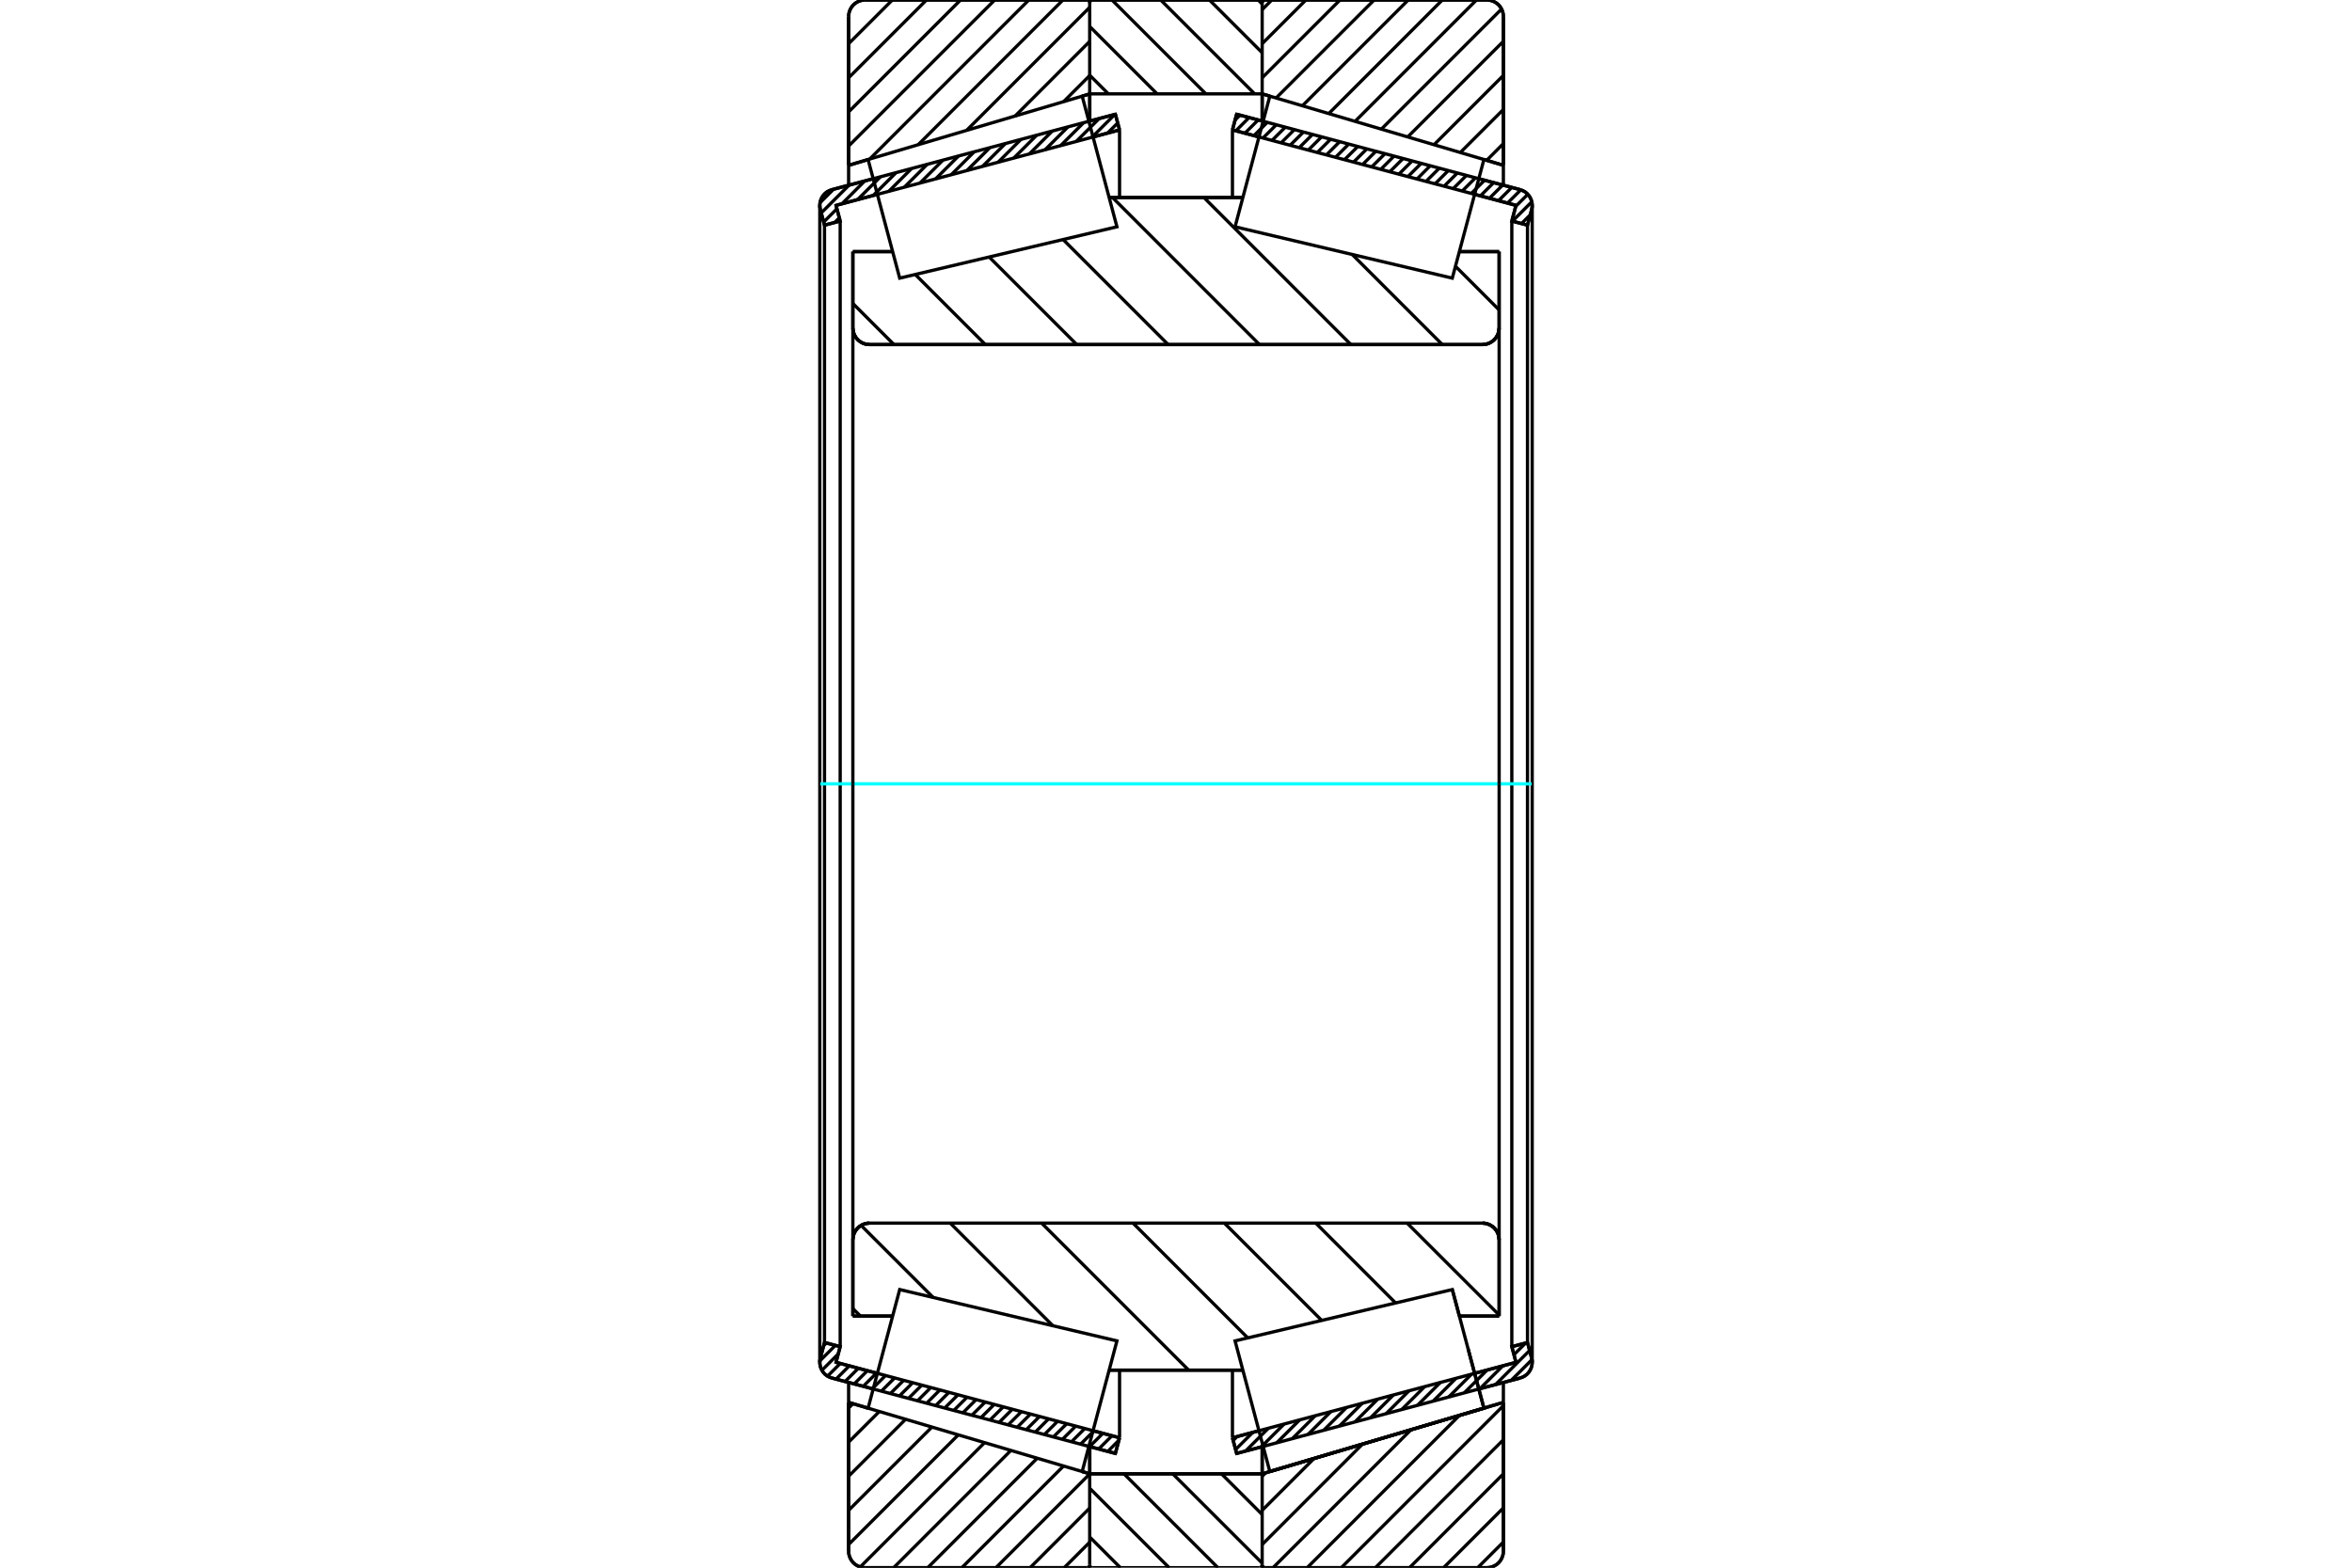 <?xml version="1.0" standalone="no"?>
<!DOCTYPE svg PUBLIC "-//W3C//DTD SVG 1.1//EN"
	"http://www.w3.org/Graphics/SVG/1.1/DTD/svg11.dtd">
<svg xmlns="http://www.w3.org/2000/svg" height="100%" width="100%" viewBox="0 0 36000 24000">
	<rect x="-1800" y="-1200" width="39600" height="26400" style="fill:#FFF"/>
	<g style="fill:none; fill-rule:evenodd" transform="matrix(1 0 0 1 0 0)">
		<g style="fill:none; stroke:#000; stroke-width:50; shape-rendering:geometricPrecision">
			<line x1="13365" y1="21264" x2="12732" y2="21096"/>
			<line x1="17072" y1="22251" x2="16666" y2="22143"/>
			<line x1="17136" y1="22011" x2="17072" y2="22251"/>
			<line x1="16730" y1="21903" x2="17136" y2="22011"/>
			<line x1="12796" y1="20856" x2="13429" y2="21025"/>
			<line x1="12860" y1="20616" x2="12796" y2="20856"/>
			<line x1="12620" y1="20553" x2="12860" y2="20616"/>
			<line x1="12556" y1="20792" x2="12620" y2="20553"/>
			<polyline points="12556,20792 12550,20824 12548,20856 12551,20897 12561,20936 12577,20973 12599,21007 12627,21038 12659,21063 12694,21082 12732,21096"/>
			<line x1="16666" y1="1857" x2="17072" y2="1749"/>
			<line x1="12732" y1="2904" x2="13365" y2="2736"/>
			<polyline points="12732,2904 12694,2918 12659,2937 12627,2962 12599,2993 12577,3027 12561,3064 12551,3103 12548,3144 12550,3176 12556,3208"/>
			<line x1="12620" y1="3447" x2="12556" y2="3208"/>
			<line x1="12860" y1="3384" x2="12620" y2="3447"/>
			<line x1="12796" y1="3144" x2="12860" y2="3384"/>
			<line x1="13429" y1="2975" x2="12796" y2="3144"/>
			<line x1="17136" y1="1989" x2="16730" y2="2097"/>
			<line x1="17072" y1="1749" x2="17136" y2="1989"/>
			<line x1="12620" y1="3447" x2="12620" y2="20553"/>
			<line x1="12860" y1="3384" x2="12860" y2="20616"/>
			<line x1="17136" y1="20975" x2="17136" y2="22011"/>
			<line x1="17136" y1="1989" x2="17136" y2="3025"/>
			<line x1="12548" y1="3144" x2="12548" y2="20856"/>
			<line x1="19334" y1="22143" x2="18928" y2="22251"/>
			<line x1="23268" y1="21096" x2="22635" y2="21264"/>
			<polyline points="23268,21096 23306,21082 23341,21063 23373,21038 23401,21007 23423,20973 23439,20936 23449,20897 23452,20856 23450,20824 23444,20792"/>
			<line x1="23380" y1="20553" x2="23444" y2="20792"/>
			<line x1="23140" y1="20616" x2="23380" y2="20553"/>
			<line x1="23204" y1="20856" x2="23140" y2="20616"/>
			<line x1="22571" y1="21025" x2="23204" y2="20856"/>
			<line x1="18864" y1="22011" x2="19270" y2="21903"/>
			<line x1="18928" y1="22251" x2="18864" y2="22011"/>
			<line x1="22635" y1="2736" x2="23268" y2="2904"/>
			<line x1="18928" y1="1749" x2="19334" y2="1857"/>
			<line x1="18864" y1="1989" x2="18928" y2="1749"/>
			<line x1="19270" y1="2097" x2="18864" y2="1989"/>
			<line x1="23204" y1="3144" x2="22571" y2="2975"/>
			<line x1="23140" y1="3384" x2="23204" y2="3144"/>
			<line x1="23380" y1="3447" x2="23140" y2="3384"/>
			<line x1="23444" y1="3208" x2="23380" y2="3447"/>
			<polyline points="23444,3208 23450,3176 23452,3144 23449,3103 23439,3064 23423,3027 23401,2993 23373,2962 23341,2937 23306,2918 23268,2904"/>
			<line x1="23140" y1="20616" x2="23140" y2="3384"/>
			<line x1="18864" y1="3025" x2="18864" y2="1989"/>
			<line x1="18864" y1="22011" x2="18864" y2="20975"/>
			<line x1="23380" y1="20553" x2="23380" y2="3447"/>
			<line x1="23452" y1="20856" x2="23452" y2="3144"/>
			<line x1="16679" y1="22563" x2="19319" y2="22563"/>
			<line x1="16679" y1="22563" x2="16679" y2="22563"/>
			<polyline points="19319,40 19318,33 19316,27 19313,21 19310,16 19305,11 19300,7 19295,4 19289,2 19283,0 19276,0"/>
			<line x1="16721" y1="0" x2="19276" y2="0"/>
			<polyline points="16721,0 16715,0 16709,2 16703,4 16697,7 16693,11 16688,16 16685,21 16682,27 16680,33 16679,40"/>
			<line x1="19319" y1="22145" x2="19319" y2="22563"/>
			<line x1="19319" y1="1437" x2="19319" y2="1855"/>
			<line x1="16679" y1="22145" x2="16679" y2="22563"/>
			<line x1="16679" y1="1437" x2="16679" y2="1855"/>
			<polyline points="13054,5022 13058,5061 13067,5100 13082,5136 13103,5170 13129,5201 13159,5226 13193,5247 13229,5262 13268,5272 13308,5275"/>
			<line x1="22692" y1="5275" x2="13308" y2="5275"/>
			<polyline points="22692,5275 22732,5272 22771,5262 22807,5247 22841,5226 22871,5201 22897,5170 22918,5136 22933,5100 22942,5061 22946,5022"/>
			<line x1="22946" y1="3852" x2="22946" y2="5022"/>
			<line x1="22338" y1="3852" x2="22946" y2="3852"/>
			<line x1="16977" y1="3024" x2="19023" y2="3024"/>
			<line x1="13054" y1="3852" x2="13662" y2="3852"/>
			<line x1="13054" y1="5022" x2="13054" y2="3852"/>
			<polyline points="13308,18725 13268,18728 13229,18738 13193,18753 13159,18774 13129,18799 13103,18830 13082,18864 13067,18900 13058,18939 13054,18978"/>
			<line x1="13054" y1="20148" x2="13054" y2="18978"/>
			<line x1="13662" y1="20148" x2="13054" y2="20148"/>
			<line x1="19023" y1="20976" x2="16977" y2="20976"/>
			<line x1="22229" y1="19742" x2="22229" y2="19742"/>
			<line x1="22338" y1="20148" x2="22229" y2="19742"/>
			<line x1="22946" y1="20148" x2="22338" y2="20148"/>
			<line x1="22946" y1="18978" x2="22946" y2="20148"/>
			<polyline points="22946,18978 22942,18939 22933,18900 22918,18864 22897,18830 22871,18799 22841,18774 22807,18753 22771,18738 22732,18728 22692,18725"/>
			<line x1="16977" y1="3501" x2="16977" y2="3500"/>
			<line x1="16977" y1="20500" x2="16977" y2="20499"/>
			<line x1="19023" y1="20499" x2="19023" y2="20500"/>
			<line x1="19023" y1="3500" x2="19023" y2="3501"/>
			<polyline points="13054,5022 13058,5061 13067,5100 13082,5136 13103,5170 13129,5201 13159,5226 13193,5247 13229,5262 13268,5272 13308,5275"/>
			<polyline points="13308,18725 13268,18728 13229,18738 13193,18753 13159,18774 13129,18799 13103,18830 13082,18864 13067,18900 13058,18939 13054,18978"/>
			<polyline points="22692,5275 22732,5272 22771,5262 22807,5247 22841,5226 22871,5201 22897,5170 22918,5136 22933,5100 22942,5061 22946,5022"/>
			<polyline points="22946,18978 22942,18939 22933,18900 22918,18864 22897,18830 22871,18799 22841,18774 22807,18753 22771,18738 22732,18728 22692,18725"/>
			<polyline points="16639,24000 16645,24000 16652,23998 16657,23996 16663,23993 16668,23989 16672,23984 16676,23979 16678,23973 16680,23967"/>
			<line x1="16681" y1="22563" x2="16681" y2="22563"/>
			<line x1="16564" y1="22528" x2="16681" y2="22563"/>
			<line x1="12989" y1="21469" x2="13287" y2="21558"/>
			<line x1="12989" y1="23747" x2="12989" y2="21469"/>
			<polyline points="12989,23747 12992,23786 13001,23825 13017,23862 13037,23896 13063,23926 13093,23952 13127,23972 13164,23988 13203,23997 13242,24000"/>
			<line x1="16639" y1="24000" x2="13242" y2="24000"/>
			<polyline points="16680,33 16678,27 16676,21 16672,16 16668,11 16663,7 16657,4 16652,2 16645,0 16639,0"/>
			<line x1="13242" y1="0" x2="16639" y2="0"/>
			<polyline points="13242,0 13203,3 13164,12 13127,28 13093,48 13063,74 13037,104 13017,138 13001,175 12992,214 12989,253"/>
			<line x1="12989" y1="2531" x2="12989" y2="253"/>
			<line x1="13287" y1="2442" x2="12989" y2="2531"/>
			<line x1="16681" y1="1437" x2="16564" y2="1472"/>
			<line x1="16681" y1="22145" x2="16681" y2="22563"/>
			<line x1="16681" y1="1437" x2="16681" y2="1855"/>
			<line x1="12989" y1="21164" x2="12989" y2="21469"/>
			<line x1="12989" y1="2531" x2="12989" y2="2836"/>
			<polyline points="23011,253 23008,214 22999,175 22983,138 22963,104 22937,74 22907,48 22873,28 22836,12 22797,3 22758,0"/>
			<line x1="19361" y1="0" x2="22758" y2="0"/>
			<polyline points="19361,0 19354,1 19348,2 19342,5 19336,8 19331,12 19327,17 19323,23 19321,29 19319,36 19319,42"/>
			<line x1="19436" y1="1472" x2="19319" y2="1437"/>
			<line x1="23011" y1="2531" x2="22713" y2="2442"/>
			<line x1="23011" y1="253" x2="23011" y2="2531"/>
			<polyline points="22758,24000 22797,23997 22836,23988 22873,23972 22907,23952 22937,23926 22963,23896 22983,23862 22999,23825 23008,23786 23011,23747"/>
			<line x1="23011" y1="21469" x2="23011" y2="23747"/>
			<line x1="19319" y1="22563" x2="23011" y2="21469"/>
			<line x1="19319" y1="22563" x2="19319" y2="22563"/>
			<polyline points="19319,23958 19319,23964 19321,23971 19323,23977 19327,23983 19331,23988 19336,23992 19342,23995 19348,23998 19354,23999 19361,24000"/>
			<line x1="22758" y1="24000" x2="19361" y2="24000"/>
			<line x1="23011" y1="2836" x2="23011" y2="2531"/>
			<line x1="23011" y1="21469" x2="23011" y2="21164"/>
			<line x1="19319" y1="1855" x2="19319" y2="1437"/>
			<line x1="19319" y1="22563" x2="19319" y2="22145"/>
		</g>
		<g style="fill:none; stroke:#0FF; stroke-width:50; shape-rendering:geometricPrecision">
			<line x1="12556" y1="12000" x2="23444" y2="12000"/>
		</g>
		<g style="fill:none; stroke:#000; stroke-width:50; shape-rendering:geometricPrecision">
			<line x1="22278" y1="4077" x2="22946" y2="4745"/>
			<line x1="20697" y1="3896" x2="22076" y2="5275"/>
			<line x1="18427" y1="3024" x2="20677" y2="5275"/>
			<line x1="17028" y1="3024" x2="19278" y2="5275"/>
			<line x1="16272" y1="3667" x2="17880" y2="5275"/>
			<line x1="15140" y1="3934" x2="16481" y2="5275"/>
			<line x1="13659" y1="3852" x2="13664" y2="3856"/>
			<line x1="14009" y1="4202" x2="15082" y2="5275"/>
			<line x1="13054" y1="4646" x2="13683" y2="5275"/>
			<line x1="21538" y1="18725" x2="22946" y2="20132"/>
			<line x1="20140" y1="18725" x2="21361" y2="19947"/>
			<line x1="18741" y1="18725" x2="20230" y2="20214"/>
			<line x1="17342" y1="18725" x2="19098" y2="20482"/>
			<line x1="15943" y1="18725" x2="18194" y2="20976"/>
			<line x1="14544" y1="18725" x2="16115" y2="20296"/>
			<line x1="13180" y1="18760" x2="14283" y2="19863"/>
			<line x1="13054" y1="20033" x2="13170" y2="20148"/>
			<polyline points="13054,12000 13054,3852 13054,5022 13058,5061 13067,5100 13082,5136 13103,5170 13129,5201 13159,5226 13193,5247 13229,5262 13268,5272 13308,5275 22692,5275 22732,5272 22771,5262 22807,5247 22841,5226 22871,5201 22897,5170 22918,5136 22933,5100 22942,5061 22946,5022 22946,3852"/>
			<line x1="22946" y1="5022" x2="22946" y2="12000"/>
			<line x1="22946" y1="3852" x2="22338" y2="3852"/>
			<line x1="19023" y1="3024" x2="16977" y2="3024"/>
			<line x1="13662" y1="3852" x2="13054" y2="3852"/>
			<line x1="13054" y1="20148" x2="13662" y2="20148"/>
			<line x1="16977" y1="20976" x2="19023" y2="20976"/>
			<line x1="22338" y1="20148" x2="22946" y2="20148"/>
			<line x1="22946" y1="12000" x2="22946" y2="18978"/>
			<polyline points="22946,20148 22946,18978 22942,18939 22933,18900 22918,18864 22897,18830 22871,18799 22841,18774 22807,18753 22771,18738 22732,18728 22692,18725 13308,18725 13268,18728 13229,18738 13193,18753 13159,18774 13129,18799 13103,18830 13082,18864 13067,18900 13058,18939 13054,18978 13054,20148 13054,12000"/>
			<line x1="23011" y1="23607" x2="22618" y2="24000"/>
			<line x1="23011" y1="23085" x2="22096" y2="24000"/>
			<line x1="23011" y1="22563" x2="21574" y2="24000"/>
			<line x1="23011" y1="22041" x2="21052" y2="24000"/>
			<line x1="23011" y1="21519" x2="20530" y2="24000"/>
			<line x1="22339" y1="21668" x2="20008" y2="24000"/>
			<line x1="21597" y1="21888" x2="19485" y2="24000"/>
			<line x1="20855" y1="22108" x2="19319" y2="23645"/>
			<line x1="20113" y1="22328" x2="19319" y2="23122"/>
			<line x1="19371" y1="22548" x2="19319" y2="22600"/>
			<line x1="23011" y1="2198" x2="22755" y2="2455"/>
			<line x1="23011" y1="1676" x2="22352" y2="2335"/>
			<line x1="23011" y1="1154" x2="21949" y2="2216"/>
			<line x1="23011" y1="632" x2="21546" y2="2097"/>
			<line x1="22983" y1="138" x2="21143" y2="1977"/>
			<line x1="22599" y1="0" x2="20741" y2="1858"/>
			<line x1="22076" y1="0" x2="20338" y2="1739"/>
			<line x1="21554" y1="0" x2="19935" y2="1619"/>
			<line x1="21032" y1="0" x2="19532" y2="1500"/>
			<line x1="20510" y1="0" x2="19319" y2="1191"/>
			<line x1="19988" y1="0" x2="19319" y2="669"/>
			<line x1="19466" y1="0" x2="19319" y2="147"/>
			<polyline points="23011,2531 23011,253 23008,214 22999,175 22983,138 22963,104 22937,74 22907,48 22873,28 22836,12 22797,3 22758,0 19361,0 19354,1 19348,2 19342,5 19336,8 19331,12 19327,17 19323,23 19321,29 19319,36 19319,42"/>
			<line x1="22713" y1="2442" x2="23011" y2="2531"/>
			<line x1="19319" y1="1437" x2="19436" y2="1472"/>
			<polyline points="23011,21469 19319,22563 19319,22563"/>
			<polyline points="19319,23958 19319,23964 19321,23971 19323,23977 19327,23983 19331,23988 19336,23992 19342,23995 19348,23998 19354,23999 19361,24000 22758,24000 22797,23997 22836,23988 22873,23972 22907,23952 22937,23926 22963,23896 22983,23862 22999,23825 23008,23786 23011,23747 23011,21469"/>
			<line x1="16679" y1="23610" x2="16289" y2="24000"/>
			<line x1="16679" y1="23087" x2="15767" y2="24000"/>
			<line x1="16679" y1="22565" x2="15244" y2="24000"/>
			<line x1="16681" y1="22563" x2="16681" y2="22563"/>
			<line x1="16278" y1="22444" x2="14722" y2="24000"/>
			<line x1="15876" y1="22324" x2="14200" y2="24000"/>
			<line x1="15473" y1="22205" x2="13678" y2="24000"/>
			<line x1="15070" y1="22086" x2="13167" y2="23989"/>
			<line x1="14667" y1="21967" x2="12989" y2="23645"/>
			<line x1="14264" y1="21847" x2="12989" y2="23122"/>
			<line x1="13861" y1="21728" x2="12989" y2="22600"/>
			<line x1="13459" y1="21609" x2="12989" y2="22078"/>
			<line x1="13056" y1="21489" x2="12989" y2="21556"/>
			<line x1="16679" y1="1156" x2="16280" y2="1556"/>
			<line x1="16679" y1="634" x2="15538" y2="1776"/>
			<line x1="16679" y1="112" x2="14796" y2="1995"/>
			<line x1="16269" y1="0" x2="14054" y2="2215"/>
			<line x1="15747" y1="0" x2="13312" y2="2435"/>
			<line x1="15225" y1="0" x2="12989" y2="2236"/>
			<line x1="14702" y1="0" x2="12989" y2="1713"/>
			<line x1="14180" y1="0" x2="12989" y2="1191"/>
			<line x1="13658" y1="0" x2="12989" y2="669"/>
			<line x1="12989" y1="2531" x2="12989" y2="253"/>
			<polyline points="13242,0 13203,3 13164,12 13127,28 13093,48 13063,74 13037,104 13017,138 13001,175 12992,214 12989,253"/>
			<line x1="13242" y1="0" x2="16639" y2="0"/>
			<polyline points="16680,33 16678,27 16676,21 16672,16 16668,11 16663,7 16657,4 16652,2 16645,0 16639,0"/>
			<line x1="16681" y1="1437" x2="16564" y2="1472"/>
			<line x1="13287" y1="2442" x2="12989" y2="2531"/>
			<line x1="12989" y1="21469" x2="13287" y2="21558"/>
			<polyline points="16564,22528 16681,22563 16681,22563"/>
			<polyline points="16639,24000 16645,24000 16652,23998 16657,23996 16663,23993 16668,23989 16672,23984 16676,23979 16678,23973 16680,23967"/>
			<line x1="16639" y1="24000" x2="13242" y2="24000"/>
			<polyline points="12989,23747 12992,23786 13001,23825 13017,23862 13037,23896 13063,23926 13093,23952 13127,23972 13164,23988 13203,23997 13242,24000"/>
			<line x1="12989" y1="23747" x2="12989" y2="21469"/>
			<polyline points="22471,20650 22713,21558 19436,22528 19436,22528"/>
			<polyline points="22229,19742 22229,19742 22471,20650 22713,21558 19436,22528 19170,21528 18904,20528 22229,19742 22471,20650"/>
			<polyline points="22471,3350 22229,4258 18904,3472 19170,2472 19436,1472 22713,2442 22471,3350"/>
			<polyline points="13529,20650 13771,19742 17096,20528 16830,21528 16564,22528 13287,21558 13529,20650"/>
			<polyline points="13529,3350 13287,2442 16564,1472 16830,2472 17096,3472 13771,4258 13529,3350"/>
			<line x1="19258" y1="0" x2="19319" y2="61"/>
			<line x1="18512" y1="0" x2="19319" y2="807"/>
			<line x1="17766" y1="0" x2="19203" y2="1437"/>
			<line x1="17020" y1="0" x2="18457" y2="1437"/>
			<line x1="16679" y1="405" x2="17711" y2="1437"/>
			<line x1="16679" y1="1151" x2="16965" y2="1437"/>
			<line x1="18696" y1="22563" x2="19319" y2="23186"/>
			<line x1="17950" y1="22563" x2="19319" y2="23931"/>
			<line x1="17204" y1="22563" x2="18641" y2="24000"/>
			<line x1="16679" y1="22784" x2="17895" y2="24000"/>
			<line x1="16679" y1="23530" x2="17149" y2="24000"/>
			<line x1="16679" y1="1437" x2="16679" y2="42"/>
			<polyline points="16721,0 16715,1 16708,2 16702,5 16697,8 16692,12 16687,17 16684,23 16681,29 16680,36 16679,42"/>
			<line x1="16721" y1="0" x2="19276" y2="0"/>
			<polyline points="19319,42 19318,36 19317,29 19314,23 19311,17 19306,12 19301,8 19296,5 19290,2 19283,1 19276,0"/>
			<polyline points="19319,42 19319,1437 16679,1437"/>
			<polyline points="16679,22563 19319,22563 19319,23958"/>
			<polyline points="19276,24000 19283,23999 19290,23998 19296,23995 19301,23992 19306,23988 19311,23983 19314,23977 19317,23971 19318,23964 19319,23958"/>
			<line x1="19276" y1="24000" x2="16721" y2="24000"/>
			<polyline points="16679,23958 16680,23964 16681,23971 16684,23977 16687,23983 16692,23988 16697,23992 16702,23995 16708,23998 16715,23999 16721,24000"/>
			<line x1="16679" y1="23958" x2="16679" y2="22563"/>
			<line x1="23448" y1="20815" x2="23130" y2="21133"/>
			<line x1="23412" y1="20675" x2="22891" y2="21196"/>
			<line x1="23352" y1="20560" x2="23173" y2="20739"/>
			<line x1="23002" y1="20910" x2="22652" y2="21260"/>
			<line x1="22763" y1="20973" x2="22413" y2="21323"/>
			<line x1="22524" y1="21037" x2="22174" y2="21387"/>
			<line x1="22285" y1="21101" x2="21935" y2="21451"/>
			<line x1="22046" y1="21164" x2="21696" y2="21514"/>
			<line x1="21806" y1="21228" x2="21456" y2="21578"/>
			<line x1="21567" y1="21292" x2="21217" y2="21642"/>
			<line x1="21328" y1="21355" x2="20978" y2="21705"/>
			<line x1="21089" y1="21419" x2="20739" y2="21769"/>
			<line x1="20850" y1="21483" x2="20500" y2="21833"/>
			<line x1="20611" y1="21546" x2="20261" y2="21896"/>
			<line x1="20371" y1="21610" x2="20021" y2="21960"/>
			<line x1="20132" y1="21673" x2="19782" y2="22023"/>
			<line x1="19893" y1="21737" x2="19543" y2="22087"/>
			<line x1="19654" y1="21801" x2="19304" y2="22151"/>
			<line x1="19415" y1="21864" x2="19065" y2="22214"/>
			<line x1="19176" y1="21928" x2="18912" y2="22191"/>
			<line x1="18936" y1="21992" x2="18875" y2="22053"/>
			<line x1="23422" y1="3289" x2="23288" y2="3423"/>
			<line x1="23446" y1="3089" x2="23149" y2="3386"/>
			<line x1="23385" y1="2974" x2="23199" y2="3160"/>
			<line x1="23277" y1="2907" x2="23075" y2="3109"/>
			<line x1="23139" y1="2870" x2="22936" y2="3073"/>
			<line x1="23000" y1="2833" x2="22797" y2="3036"/>
			<line x1="22862" y1="2796" x2="22659" y2="2999"/>
			<line x1="22723" y1="2759" x2="22520" y2="2962"/>
			<line x1="22584" y1="2722" x2="22381" y2="2925"/>
			<line x1="22446" y1="2685" x2="22243" y2="2888"/>
			<line x1="22307" y1="2648" x2="22104" y2="2851"/>
			<line x1="22168" y1="2611" x2="21966" y2="2814"/>
			<line x1="22030" y1="2575" x2="21827" y2="2777"/>
			<line x1="21891" y1="2538" x2="21688" y2="2741"/>
			<line x1="21753" y1="2501" x2="21550" y2="2704"/>
			<line x1="21614" y1="2464" x2="21411" y2="2667"/>
			<line x1="21475" y1="2427" x2="21272" y2="2630"/>
			<line x1="21337" y1="2390" x2="21134" y2="2593"/>
			<line x1="21198" y1="2353" x2="20995" y2="2556"/>
			<line x1="21059" y1="2316" x2="20856" y2="2519"/>
			<line x1="20921" y1="2279" x2="20718" y2="2482"/>
			<line x1="20782" y1="2243" x2="20579" y2="2445"/>
			<line x1="20643" y1="2206" x2="20441" y2="2409"/>
			<line x1="20505" y1="2169" x2="20302" y2="2372"/>
			<line x1="20366" y1="2132" x2="20163" y2="2335"/>
			<line x1="20228" y1="2095" x2="20025" y2="2298"/>
			<line x1="20089" y1="2058" x2="19886" y2="2261"/>
			<line x1="19950" y1="2021" x2="19747" y2="2224"/>
			<line x1="19812" y1="1984" x2="19609" y2="2187"/>
			<line x1="19673" y1="1947" x2="19470" y2="2150"/>
			<line x1="19534" y1="1911" x2="19332" y2="2113"/>
			<line x1="19396" y1="1874" x2="19193" y2="2077"/>
			<line x1="19257" y1="1837" x2="19054" y2="2040"/>
			<line x1="19118" y1="1800" x2="18916" y2="2003"/>
			<line x1="18980" y1="1763" x2="18904" y2="1838"/>
			<polyline points="18864,1989 18928,1749 23268,2904"/>
			<polyline points="23444,3208 23451,3169 23452,3130 23446,3092 23435,3054 23418,3019 23396,2987 23370,2959 23339,2935 23304,2917 23268,2904"/>
			<polyline points="23444,3208 23380,3447 23140,3384 23204,3144 18864,1989"/>
			<polyline points="18864,22011 23204,20856 23140,20616 23380,20553 23444,20792"/>
			<polyline points="23268,21096 23304,21083 23339,21065 23370,21041 23396,21013 23418,20981 23435,20946 23446,20908 23452,20870 23451,20831 23444,20792"/>
			<polyline points="23268,21096 18928,22251 18864,22011"/>
			<line x1="17125" y1="22050" x2="16956" y2="22220"/>
			<line x1="17020" y1="21980" x2="16817" y2="22183"/>
			<line x1="16881" y1="21943" x2="16678" y2="22146"/>
			<line x1="16743" y1="21906" x2="16540" y2="22109"/>
			<line x1="16604" y1="21869" x2="16401" y2="22072"/>
			<line x1="16465" y1="21832" x2="16262" y2="22035"/>
			<line x1="16327" y1="21796" x2="16124" y2="21998"/>
			<line x1="16188" y1="21759" x2="15985" y2="21962"/>
			<line x1="16049" y1="21722" x2="15847" y2="21925"/>
			<line x1="15911" y1="21685" x2="15708" y2="21888"/>
			<line x1="15772" y1="21648" x2="15569" y2="21851"/>
			<line x1="15634" y1="21611" x2="15431" y2="21814"/>
			<line x1="15495" y1="21574" x2="15292" y2="21777"/>
			<line x1="15356" y1="21537" x2="15153" y2="21740"/>
			<line x1="15218" y1="21500" x2="15015" y2="21703"/>
			<line x1="15079" y1="21464" x2="14876" y2="21666"/>
			<line x1="14940" y1="21427" x2="14737" y2="21630"/>
			<line x1="14802" y1="21390" x2="14599" y2="21593"/>
			<line x1="14663" y1="21353" x2="14460" y2="21556"/>
			<line x1="14524" y1="21316" x2="14322" y2="21519"/>
			<line x1="14386" y1="21279" x2="14183" y2="21482"/>
			<line x1="14247" y1="21242" x2="14044" y2="21445"/>
			<line x1="14109" y1="21205" x2="13906" y2="21408"/>
			<line x1="13970" y1="21168" x2="13767" y2="21371"/>
			<line x1="13831" y1="21132" x2="13628" y2="21334"/>
			<line x1="13693" y1="21095" x2="13490" y2="21298"/>
			<line x1="13554" y1="21058" x2="13351" y2="21261"/>
			<line x1="13415" y1="21021" x2="13212" y2="21224"/>
			<line x1="13277" y1="20984" x2="13074" y2="21187"/>
			<line x1="13138" y1="20947" x2="12935" y2="21150"/>
			<line x1="12999" y1="20910" x2="12797" y2="21113"/>
			<line x1="12861" y1="20873" x2="12666" y2="21068"/>
			<line x1="12830" y1="20728" x2="12580" y2="20978"/>
			<line x1="12786" y1="20597" x2="12549" y2="20834"/>
			<line x1="12648" y1="20560" x2="12608" y2="20600"/>
			<line x1="17107" y1="1883" x2="16952" y2="2038"/>
			<line x1="17063" y1="1752" x2="16713" y2="2102"/>
			<line x1="16824" y1="1815" x2="16474" y2="2165"/>
			<line x1="16585" y1="1879" x2="16235" y2="2229"/>
			<line x1="16346" y1="1943" x2="15996" y2="2293"/>
			<line x1="16106" y1="2006" x2="15756" y2="2356"/>
			<line x1="15867" y1="2070" x2="15517" y2="2420"/>
			<line x1="15628" y1="2133" x2="15278" y2="2483"/>
			<line x1="15389" y1="2197" x2="15039" y2="2547"/>
			<line x1="15150" y1="2261" x2="14800" y2="2611"/>
			<line x1="14911" y1="2324" x2="14561" y2="2674"/>
			<line x1="14671" y1="2388" x2="14321" y2="2738"/>
			<line x1="14432" y1="2452" x2="14082" y2="2802"/>
			<line x1="14193" y1="2515" x2="13843" y2="2865"/>
			<line x1="13954" y1="2579" x2="13604" y2="2929"/>
			<line x1="13715" y1="2643" x2="13365" y2="2993"/>
			<line x1="13476" y1="2706" x2="13126" y2="3056"/>
			<line x1="12847" y1="3335" x2="12776" y2="3406"/>
			<line x1="13236" y1="2770" x2="12887" y2="3120"/>
			<line x1="12810" y1="3196" x2="12607" y2="3399"/>
			<line x1="12997" y1="2833" x2="12570" y2="3260"/>
			<line x1="12758" y1="2897" x2="12551" y2="3104"/>
			<polyline points="17136,1989 17072,1749 12732,2904 12696,2917 12661,2935 12630,2959 12604,2987 12582,3019 12565,3054 12554,3092 12548,3130 12549,3169 12556,3208 12620,3447 12860,3384 12796,3144 17136,1989"/>
			<polyline points="17136,22011 12796,20856 12860,20616 12620,20553 12556,20792 12549,20831 12548,20870 12554,20908 12565,20946 12582,20981 12604,21013 12630,21041 12661,21065 12696,21083 12732,21096 17072,22251 17136,22011"/>
		</g>
	</g>
</svg>
